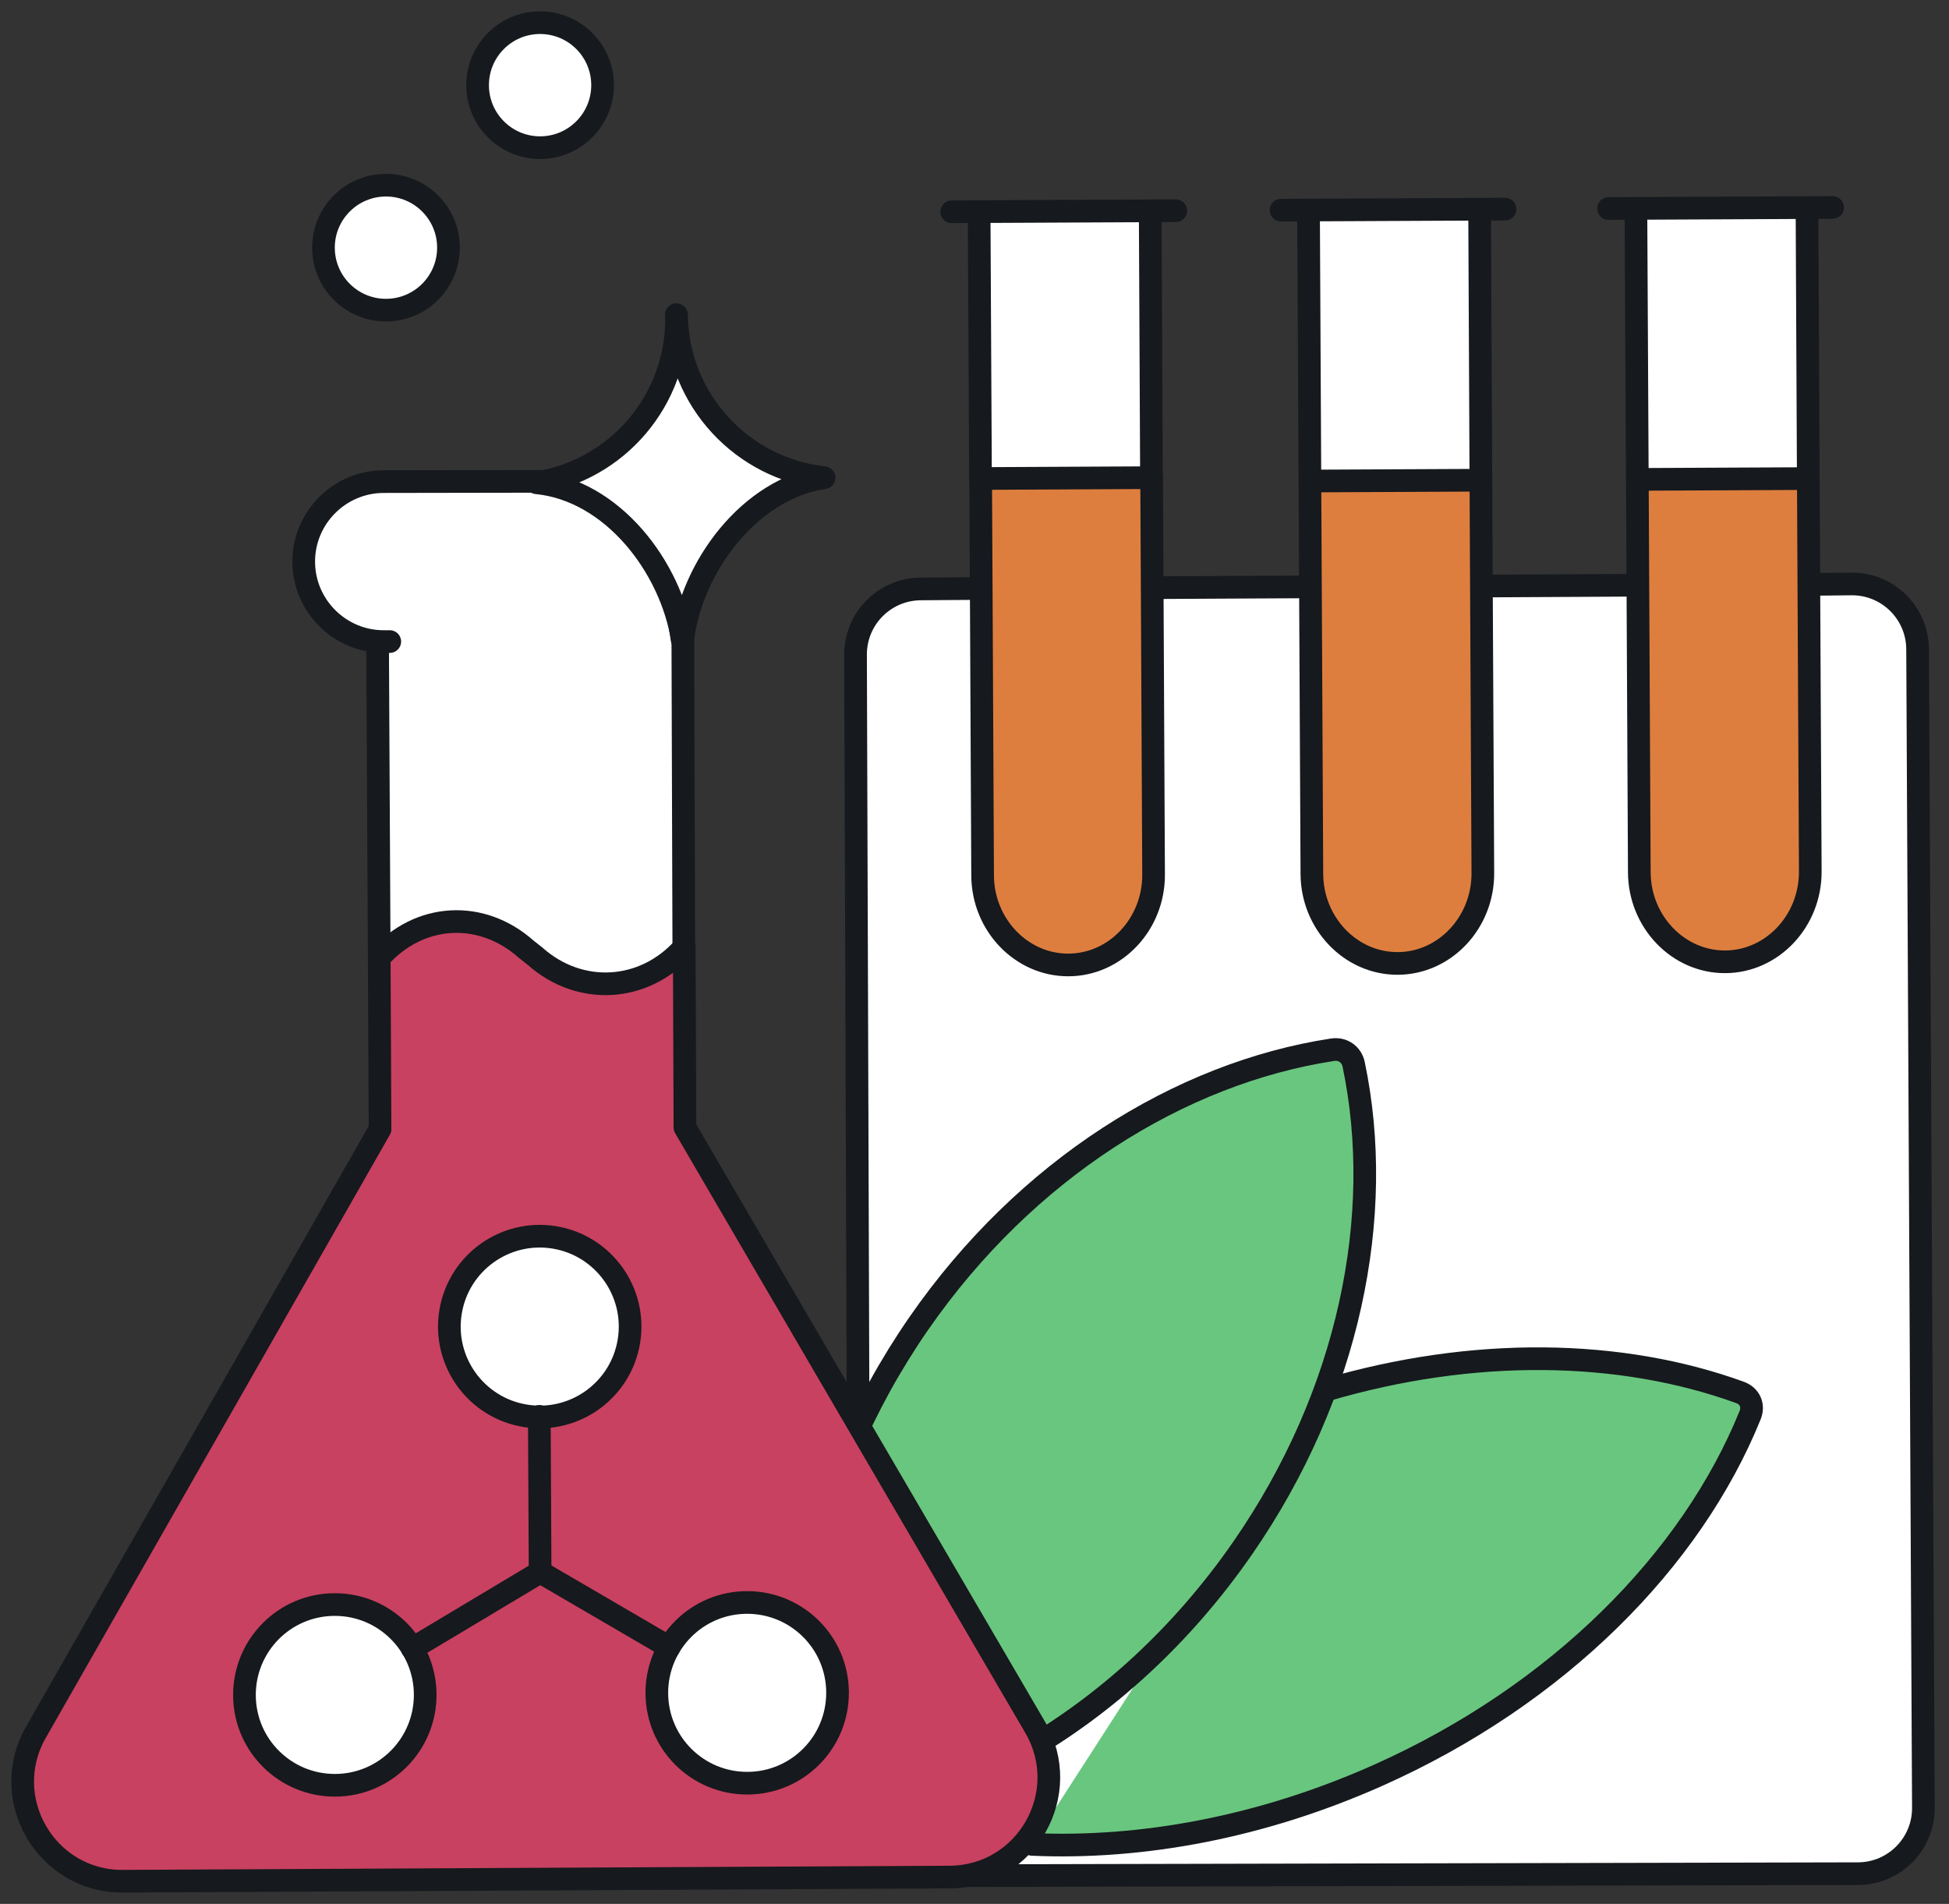 <svg xmlns="http://www.w3.org/2000/svg" fill="none" viewBox="0 0 86 84" height="84" width="86">
<rect x="0" y="0" width="86" height="84" fill="#333333" stroke="none"/>
<path fill="white" d="M37.869 64.258L37.751 28.895C37.741 27.296 39.032 25.989 40.636 25.984L43.296 25.964L50.84 25.928L57.825 25.892L65.37 25.856L72.273 25.82L79.817 25.784L81.703 25.764C83.302 25.753 84.609 27.045 84.614 28.649L84.87 79.756C84.88 81.355 83.589 82.662 81.985 82.667L33.435 82.774"></path>
<path stroke-linejoin="round" stroke-linecap="round" stroke="#16191D" d="M37.869 64.258L37.751 28.895C37.741 27.296 39.032 25.989 40.636 25.984L43.296 25.964L50.84 25.928L57.825 25.892L65.37 25.856L72.273 25.82L79.817 25.784L81.703 25.764C83.302 25.753 84.609 27.045 84.614 28.649L84.87 79.756C84.88 81.355 83.589 82.662 81.985 82.667L33.435 82.774"></path>
<path fill="white" d="M43.265 21.105L43.204 9.338L41.994 9.343L51.88 9.297L50.753 9.302L50.809 21.074"></path>
<path stroke-linejoin="round" stroke-linecap="round" stroke="#16191D" d="M43.265 21.105L43.204 9.338L41.994 9.343L51.88 9.297L50.753 9.302L50.809 21.074"></path>
<path stroke-linejoin="round" stroke-linecap="round" stroke="#16191D" fill="#DD7E3F" d="M43.517 21.111C44.567 21.106 49.764 21.08 50.815 21.075L50.84 25.718L50.902 38.587C50.912 40.77 49.226 42.564 47.15 42.574C45.075 42.584 43.368 40.806 43.358 38.628L43.296 25.759L43.271 21.111H43.522H43.517Z"></path>
<path fill="white" d="M57.8 21.223L57.739 9.267L56.529 9.272L66.41 9.226L65.288 9.231L65.344 21.182"></path>
<path stroke-linejoin="round" stroke-linecap="round" stroke="#16191D" d="M57.8 21.223L57.739 9.267L56.529 9.272L66.41 9.226L65.288 9.231L65.344 21.182"></path>
<path stroke-linejoin="round" stroke-linecap="round" stroke="#16191D" fill="#DD7E3F" d="M57.8 21.223C58.886 21.218 64.257 21.192 65.344 21.187L65.431 38.52C65.441 40.703 63.755 42.497 61.679 42.507C59.604 42.517 57.897 40.739 57.887 38.561L57.8 21.228V21.223Z"></path>
<path fill="white" d="M72.247 21.151L72.185 9.195L70.976 9.2L80.862 9.154L79.734 9.159L79.791 21.11"></path>
<path stroke-linejoin="round" stroke-linecap="round" stroke="#16191D" d="M72.247 21.151L72.185 9.195L70.976 9.2L80.862 9.154L79.734 9.159L79.791 21.11"></path>
<path stroke-linejoin="round" stroke-linecap="round" stroke="#16191D" fill="#DD7E3F" d="M72.248 21.151C73.524 21.146 78.516 21.12 79.792 21.115L79.879 38.448C79.889 40.631 78.203 42.425 76.128 42.435C74.052 42.446 72.345 40.667 72.335 38.489L72.248 21.156V21.151Z"></path>
<path fill="#69C67F" d="M58.456 61.347C65.011 59.404 71.525 59.527 76.778 61.434C77.213 61.593 77.398 62.013 77.224 62.438C74.646 68.803 68.783 74.779 60.778 78.341C55.647 80.622 50.374 81.59 45.546 81.375"></path>
<path stroke-linejoin="round" stroke-linecap="round" stroke="#16191D" d="M58.456 61.347C65.011 59.404 71.525 59.527 76.778 61.434C77.213 61.593 77.398 62.013 77.224 62.438C74.646 68.803 68.783 74.779 60.778 78.341C55.647 80.622 50.374 81.59 45.546 81.375"></path>
<path fill="#69C67F" d="M37.443 64.001C38.258 62.085 39.288 60.204 40.539 58.395C45.259 51.584 52.07 47.345 58.794 46.315C59.245 46.243 59.64 46.515 59.732 46.966C61.126 53.618 59.553 61.485 54.833 68.301C52.152 72.171 48.795 75.21 45.162 77.301"></path>
<path stroke-linejoin="round" stroke-linecap="round" stroke="#16191D" d="M37.443 64.001C38.258 62.085 39.288 60.204 40.539 58.395C45.259 51.584 52.07 47.345 58.794 46.315C59.245 46.243 59.64 46.515 59.732 46.966C61.126 53.618 59.553 61.485 54.833 68.301C52.152 72.171 48.795 75.21 45.162 77.301"></path>
<path stroke-linejoin="round" stroke-linecap="round" stroke="#16191D" fill="white" d="M30.13 28.27H30.109L29.017 21.229L16.912 21.249C14.97 21.259 13.391 22.853 13.402 24.796C13.412 26.738 15.006 28.317 16.948 28.306H17.199H16.661L16.733 42.262L30.186 45.993L30.13 28.27Z"></path>
<path stroke-linejoin="round" stroke-linecap="round" stroke="#16191D" fill="#C84160" d="M30.181 41.805C28.419 43.784 25.584 43.948 23.606 42.185L23.222 41.882C21.244 40.119 18.497 40.278 16.733 42.256L16.769 49.816L10.624 60.589L1.584 76.43C-0.092 79.367 2.04 83.021 5.423 83L23.663 82.908L41.902 82.816C45.285 82.8 47.381 79.126 45.674 76.204L36.475 60.455L30.223 49.744L30.192 41.795H30.187L30.181 41.805Z"></path>
<path stroke-linejoin="round" stroke-linecap="round" stroke="#16191D" fill="white" d="M18.762 74.759C18.772 76.963 16.999 78.757 14.795 78.767C12.591 78.777 10.797 77.004 10.787 74.8C10.777 72.597 12.55 70.803 14.754 70.793C16.958 70.782 18.751 72.556 18.762 74.759Z"></path>
<path stroke-linejoin="round" stroke-linecap="round" stroke="#16191D" fill="white" d="M27.752 59.168C28.104 56.995 26.628 54.946 24.455 54.593C22.281 54.241 20.233 55.717 19.88 57.89C19.527 60.064 21.003 62.112 23.177 62.465C25.351 62.818 27.399 61.342 27.752 59.168Z"></path>
<path stroke-linejoin="round" stroke-linecap="round" stroke="#16191D" fill="white" d="M36.957 74.668C36.967 76.871 35.194 78.665 32.99 78.675C30.786 78.686 28.993 76.912 28.983 74.709C28.972 72.505 30.745 70.711 32.949 70.701C35.153 70.691 36.947 72.464 36.957 74.668Z"></path>
<path stroke-linejoin="round" stroke-linecap="round" stroke="#16191D" d="M18.193 72.735L23.831 69.362"></path>
<path stroke-linejoin="round" stroke-linecap="round" stroke="#16191D" d="M23.797 62.49L23.833 69.358"></path>
<path stroke-linejoin="round" stroke-linecap="round" stroke="#16191D" d="M29.527 72.678L23.833 69.357"></path>
<path stroke-linejoin="round" stroke-linecap="round" stroke="#16191D" fill="white" d="M23.687 21.301C27.003 21.629 29.616 24.991 30.119 28.271C30.498 24.996 33.101 21.552 36.366 21.075C32.763 20.681 29.924 17.667 29.852 13.946C29.919 17.641 27.233 20.742 23.682 21.301H23.687Z"></path>
<path fill="white" d="M29.85 13.884C29.85 13.884 29.85 13.925 29.85 13.945C29.85 13.925 29.85 13.905 29.85 13.884C29.85 13.884 29.85 13.884 29.845 13.884H29.85Z"></path>
<path stroke-linejoin="round" stroke-linecap="round" stroke="#16191D" d="M29.85 13.884C29.85 13.884 29.85 13.925 29.85 13.945C29.85 13.925 29.85 13.905 29.85 13.884ZM29.85 13.884C29.85 13.884 29.85 13.884 29.845 13.884H29.85Z"></path>
<path stroke-linejoin="round" stroke-linecap="round" stroke="#16191D" fill="white" d="M19.788 10.927C19.788 12.449 18.553 13.684 17.031 13.684C15.508 13.684 14.273 12.449 14.273 10.927C14.273 9.405 15.508 8.17 17.031 8.17C18.553 8.17 19.788 9.405 19.788 10.927Z"></path>
<path stroke-linejoin="round" stroke-linecap="round" stroke="#16191D" fill="white" d="M26.589 3.757C26.589 5.279 25.354 6.515 23.831 6.515C22.309 6.515 21.074 5.279 21.074 3.757C21.074 2.235 22.309 1 23.831 1C25.354 1 26.589 2.235 26.589 3.757Z"></path>
</svg>
